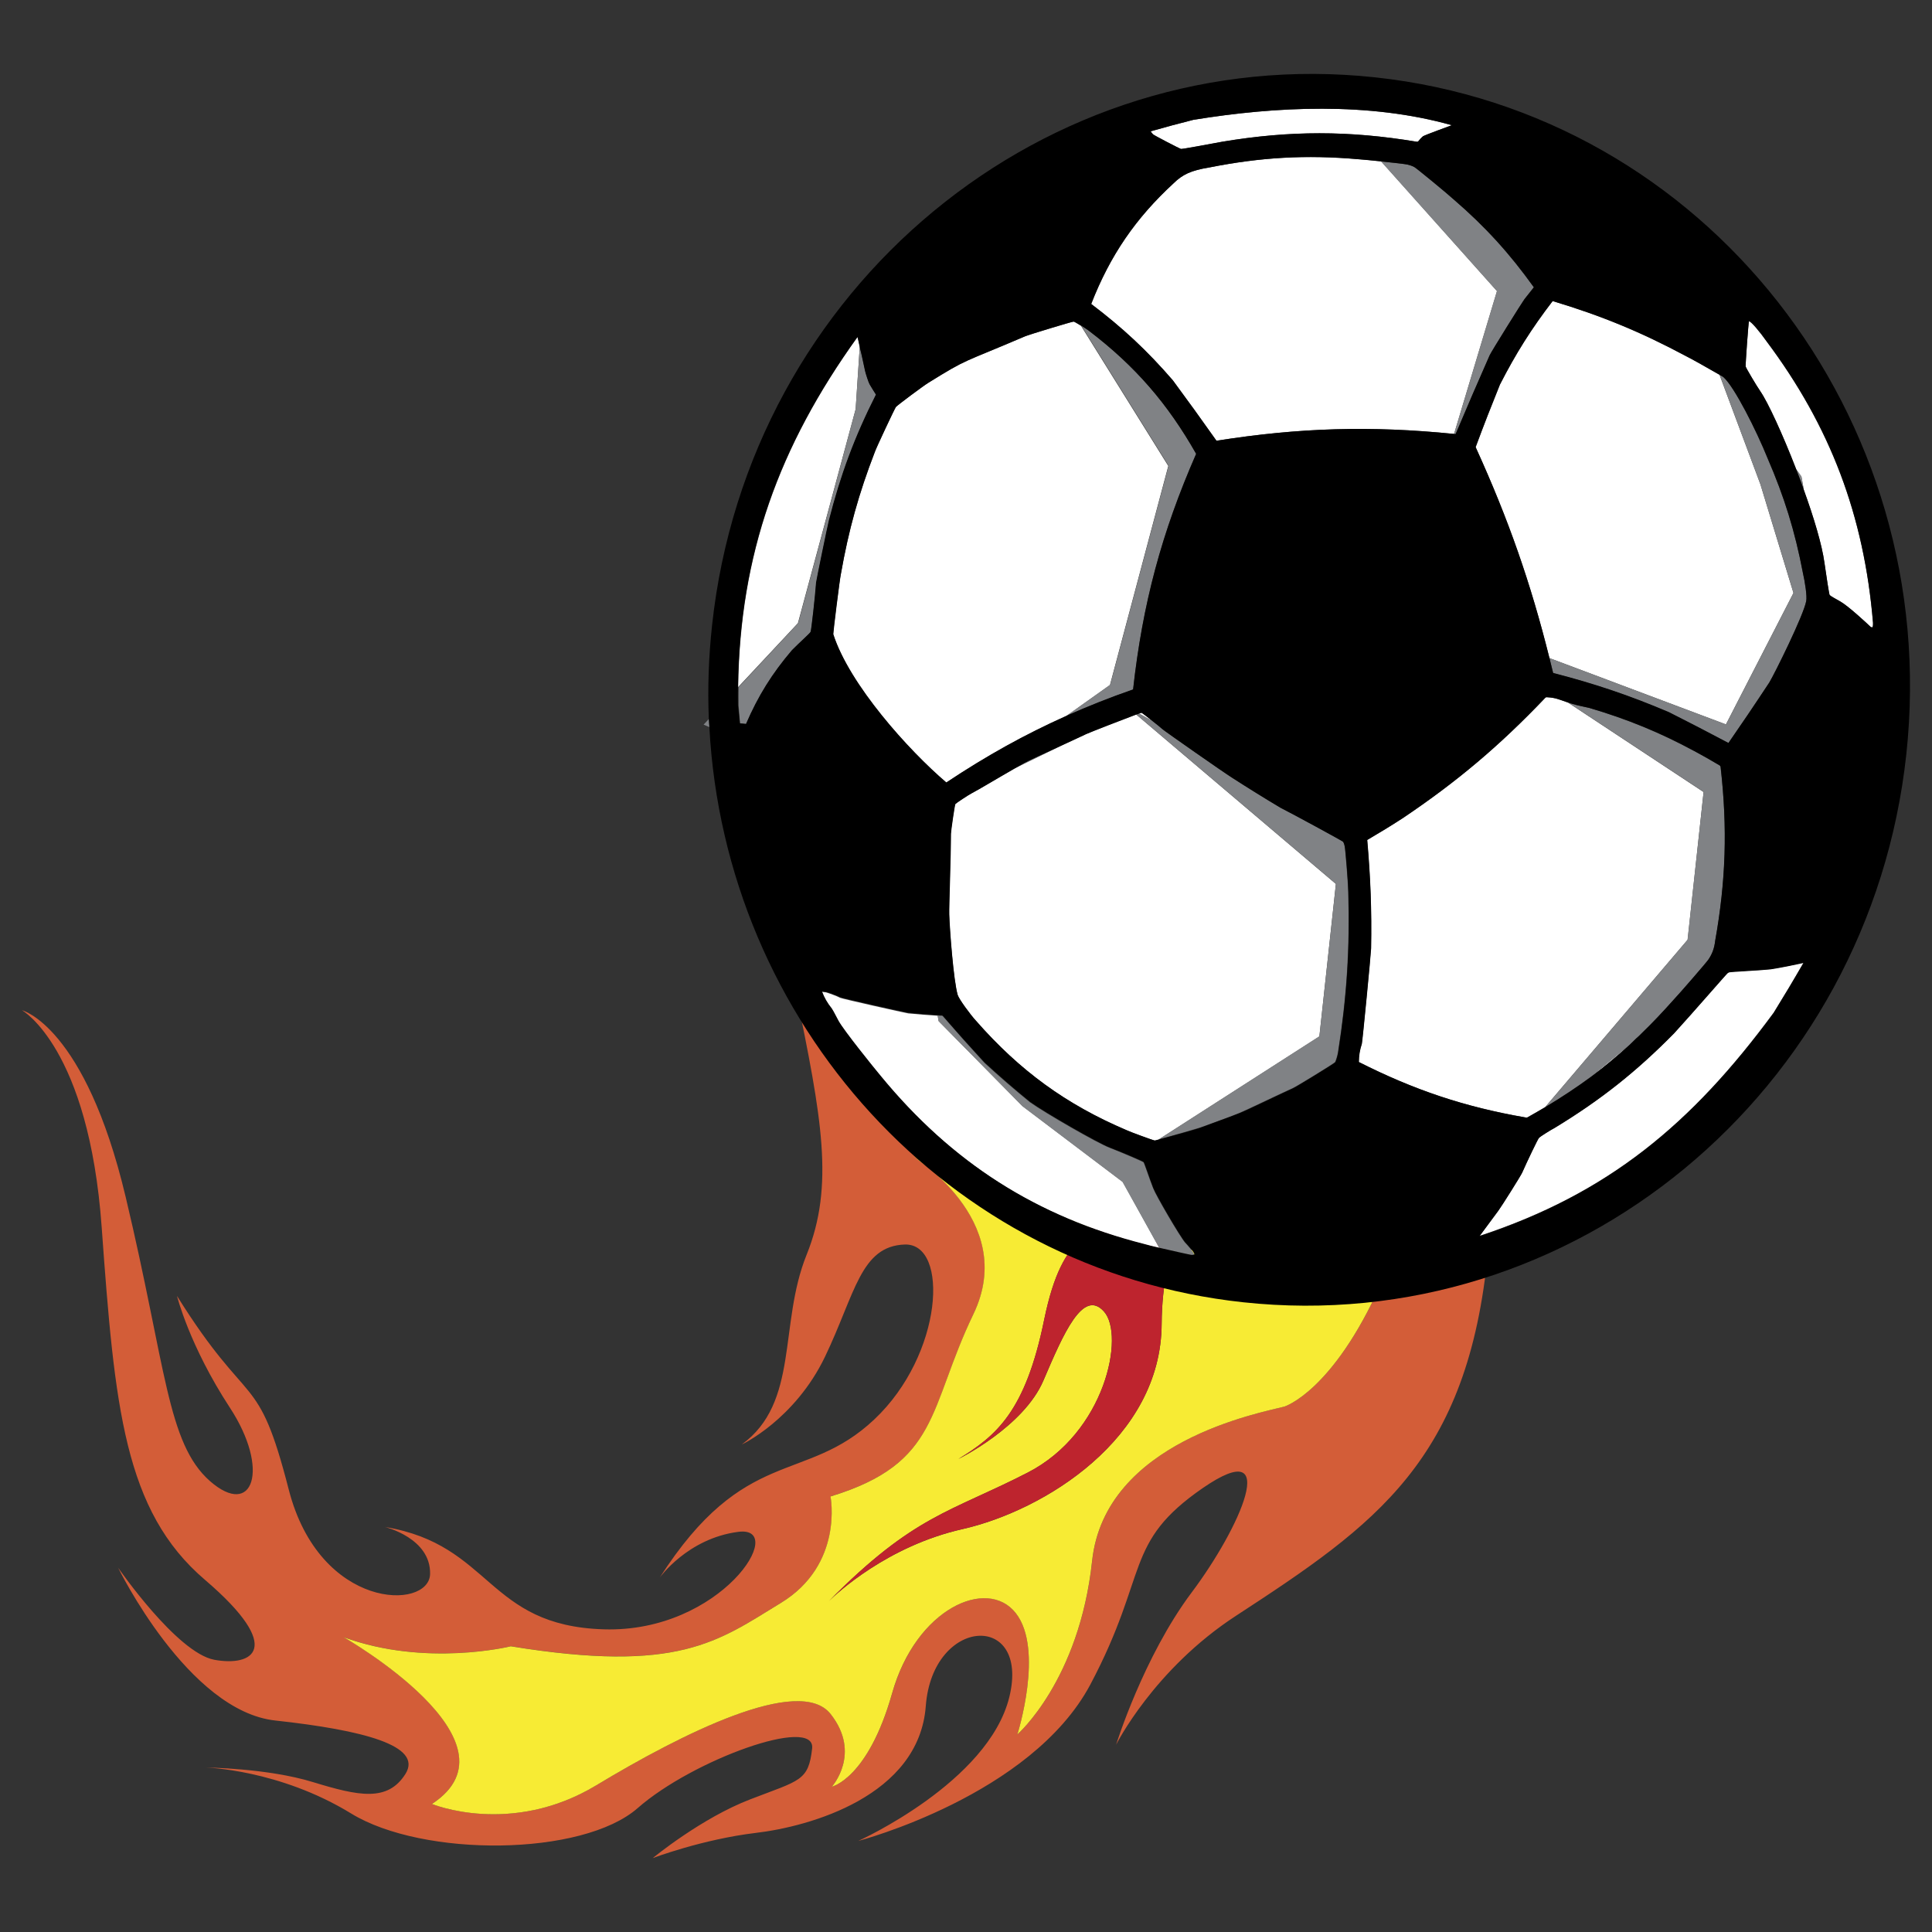 <?xml version="1.0" encoding="utf-8"?>
<!-- Generator: Adobe Illustrator 17.0.0, SVG Export Plug-In . SVG Version: 6.00 Build 0)  -->
<!DOCTYPE svg PUBLIC "-//W3C//DTD SVG 1.1//EN" "http://www.w3.org/Graphics/SVG/1.1/DTD/svg11.dtd">
<svg version="1.1" id="Layer_1" xmlns="http://www.w3.org/2000/svg" xmlns:xlink="http://www.w3.org/1999/xlink" x="0px" y="0px"
	 width="44px" height="44px" viewBox="0 0 44 44" style="enable-background:new 0 0 44 44;" xml:space="preserve">
<rect x="0" y="0" width="44" height="44" fill="#333333" stroke="none"/>
<path id="color3" style="fill:#D35D38;" d="M2.861,27.256c0.927,3.887,0.94,5.61,1.922,6.476c0.98,0.856,1.375-0.268,0.45-1.677
	c-0.922-1.411-1.202-2.541-1.202-2.541c1.662,2.662,1.835,1.645,2.545,4.41c0.708,2.755,3.193,2.752,3.219,1.926
	c0.021-0.821-1.027-1.074-1.027-1.074c2.44,0.405,2.311,2.251,4.986,2.331c2.679,0.08,4.217-2.373,3.058-2.22
	c-1.155,0.15-1.789,1.045-1.789,1.045c1.939-3.026,3.314-2.121,4.887-3.604c1.572-1.479,1.709-4.011,0.699-3.985
	c-1.012,0.032-1.13,1.116-1.82,2.556c-0.693,1.439-1.895,1.998-1.895,1.998c1.313-0.957,0.836-2.731,1.474-4.315
	c0.64-1.583,0.346-3.124-0.244-5.991c1.096,0.927,1.608,2.605,3.373,3.878c0.357,0.258,0.711,0.489,1.062,0.705
	c-0.707-0.269-1.336-0.56-1.821-0.874c0,0,2.473,1.467,1.433,3.626c-1.04,2.162-0.754,3.393-3.255,4.154
	c0,0,0.307,1.549-1.131,2.425c-1.436,0.876-2.326,1.61-6.15,0.987c0,0-1.93,0.481-3.806-0.207c0,0,4.175,2.382,2.009,3.798
	c0,0,1.797,0.746,3.737-0.421c1.937-1.169,4.634-2.528,5.343-1.627c0.711,0.902,0.027,1.655,0.027,1.655s0.823-0.183,1.372-2.123
	c0.545-1.939,2.168-2.66,2.818-1.83c0.649,0.827,0.036,2.762,0.036,2.762s1.41-1.227,1.702-3.95c0.293-2.726,3.826-3.371,4.38-3.516
	c0,0,1.096-0.337,2.192-2.782c0,0-0.113-0.016-0.313-0.046c1.713-0.208,2.758-0.713,2.758-0.713
	c-0.449,4.772-2.561,6.232-5.737,8.304c-1.876,1.22-2.734,2.938-2.734,2.938s0.621-2,1.719-3.465
	c1.099-1.462,2.071-3.629,0.258-2.382c-1.814,1.251-1.217,1.935-2.564,4.477c-1.351,2.536-5.285,3.562-5.285,3.562
	s2.962-1.333,3.44-3.277c0.476-1.945-1.749-1.84-1.903,0.207c-0.155,2.051-2.645,2.743-3.87,2.887
	c-1.221,0.146-2.348,0.574-2.348,0.574s1.105-0.913,2.23-1.342c1.118-0.432,1.318-0.409,1.4-1.156
	c0.08-0.75-2.716,0.255-3.973,1.359c-1.262,1.105-4.892,1.125-6.526,0.123c-1.64-1.005-3.316-1.047-3.316-1.047
	s1.413,0.013,2.45,0.333c1.04,0.318,1.696,0.455,2.102-0.185c0.408-0.647-0.968-1-2.958-1.218c-1.991-0.21-3.585-3.481-3.585-3.481
	s1.334,1.935,2.189,2.097c0.857,0.16,1.636-0.239-0.206-1.816c-1.848-1.573-2.061-3.941-2.357-8.033
	C2.022,23.858,0.5,23.007,0.5,23.007S1.938,23.371,2.861,27.256z"/>
<path id="color2" style="fill:#F7EB34;" d="M7.827,37.286c1.876,0.687,3.806,0.207,3.806,0.207c3.823,0.623,4.714-0.111,6.15-0.987
	c1.438-0.876,1.131-2.425,1.131-2.425c2.501-0.762,2.215-1.993,3.255-4.154c1.039-2.159-1.433-3.626-1.433-3.626
	c0.485,0.314,1.114,0.605,1.821,0.874c0.725,0.275,1.533,0.527,2.36,0.752c-0.111,0.103-0.219,0.199-0.324,0.305
	c-0.31,0.316-0.59,0.741-0.814,1.831c-0.427,2.088-1.09,2.638-1.952,3.165c0,0,1.487-0.73,1.937-1.789
	c0.45-1.052,0.9-2.105,1.378-1.569c0.48,0.534,0.037,2.759-1.739,3.669c-1.767,0.907-2.582,0.961-4.524,2.924
	c0.173-0.17,1.331-1.254,3.043-1.639c1.859-0.422,4.522-2.063,4.534-4.674c0.003-0.474,0.051-0.887,0.126-1.248
	c0.04-0.191,0.088-0.365,0.141-0.528c1.947,0.442,3.715,0.727,4.408,0.832c0.199,0.03,0.313,0.046,0.313,0.046
	c-1.096,2.445-2.192,2.782-2.192,2.782c-0.554,0.145-4.087,0.79-4.38,3.516c-0.292,2.723-1.702,3.95-1.702,3.95
	s0.614-1.935-0.036-2.762c-0.65-0.83-2.274-0.109-2.818,1.83c-0.549,1.94-1.372,2.123-1.372,2.123s0.684-0.753-0.027-1.655
	c-0.709-0.901-3.406,0.458-5.343,1.627c-1.94,1.166-3.737,0.421-3.737,0.421C12.002,39.668,7.827,37.286,7.827,37.286z"/>
<path id="color1" style="fill:#BE242E;" d="M25.142,29.868c-0.478-0.536-0.928,0.517-1.378,1.569
	c-0.45,1.059-1.937,1.789-1.937,1.789c0.862-0.527,1.525-1.076,1.952-3.165c0.224-1.09,0.504-1.516,0.814-1.831
	c0.105-0.107,0.213-0.202,0.324-0.305c0.601,0.163,1.212,0.313,1.806,0.448c-0.053,0.162-0.101,0.336-0.141,0.528
	c-0.075,0.361-0.123,0.774-0.126,1.248c-0.011,2.611-2.675,4.252-4.534,4.674c-1.713,0.385-2.87,1.469-3.043,1.639
	c1.943-1.963,2.757-2.017,4.524-2.924C25.179,32.627,25.623,30.402,25.142,29.868z"/>
<path id="fill" style="fill:#FFFFFF;" d="M38.798,18.038l-0.363,3.364l-3.244,3.811c-0.129,0.075-0.258,0.152-0.392,0.225
	c-0.025,0.016-0.034,0.016-0.058,0.01c-1.388-0.239-2.537-0.622-3.797-1.261c0.002-0.148,0.022-0.277,0.068-0.415
	c0.014-0.049,0.203-1.998,0.211-2.176c0.016-0.866-0.011-1.601-0.089-2.466c0.29-0.171,0.532-0.317,0.815-0.5
	c1.234-0.829,2.204-1.649,3.233-2.73c0.019-0.021,0.024-0.021,0.05-0.021c0.194,0.01,0.269,0.05,0.47,0.118l0.006,0.002
	L38.798,18.038z M37.392,23.527l-0.13,0.125C37.306,23.61,37.349,23.574,37.392,23.527z M37.099,23.802l-0.855,0.709
	C36.541,24.288,36.824,24.052,37.099,23.802z M34.67,26.696c-0.025,0.063-0.464,0.759-0.544,0.87
	c-0.15,0.203-0.276,0.372-0.427,0.578c2.919-0.962,4.824-2.539,6.696-5.083c0.244-0.398,0.448-0.734,0.681-1.141
	c-0.262,0.061-0.482,0.104-0.748,0.148c-0.218,0.026-0.917,0.055-0.949,0.068c-0.009,0.008-0.022,0.01-0.031,0.019
	c-0.026,0.014-0.779,0.89-1.222,1.371c-0.859,0.879-1.676,1.525-2.719,2.156c-0.083,0.045-0.332,0.202-0.356,0.228
	C35.027,25.935,34.778,26.454,34.67,26.696z M40.093,11.032l-0.932-2.496c-0.201-0.117-0.67-0.382-0.77-0.429
	c-1.02-0.545-1.928-0.92-3.03-1.25c-0.481,0.628-0.84,1.197-1.201,1.904c-0.197,0.488-0.359,0.901-0.542,1.394
	c-0.013,0.023-0.012,0.032,0,0.056c0.739,1.622,1.245,3.071,1.669,4.777l4.02,1.51l1.538-2.994L40.093,11.032z M32.269,3.229
	C32.294,3.23,32.3,3.23,32.316,3.208c0.029-0.038,0.059-0.072,0.093-0.103c0.027-0.022,0.659-0.252,0.659-0.252
	c-1.888-0.534-4.009-0.43-5.887-0.124c-0.343,0.087-0.633,0.164-0.974,0.262c0.019,0.026,0.033,0.044,0.053,0.067
	c0.015,0.02,0.618,0.335,0.639,0.335c0.062-0.001,0.576-0.096,0.94-0.164C29.38,2.971,30.727,2.972,32.269,3.229z M21.379,23.257
	l-0.022-0.125c-0.234-0.015-0.439-0.03-0.674-0.053c-0.085-0.013-1.515-0.334-1.548-0.354c-0.067-0.038-0.286-0.116-0.326-0.125
	c-0.029-0.002-0.063-0.007-0.093-0.013c0.057,0.151,0.122,0.268,0.221,0.391c0.052,0.083,0.096,0.184,0.153,0.28
	c0.127,0.225,0.819,1.085,0.961,1.254c1.634,1.974,3.555,3.199,6.01,3.829c0.063,0.012,0.195,0.05,0.347,0.086l-0.838-1.512
	l-2.282-1.725L21.379,23.257z M41.026,10.856l0.054,0.302c0.227,0.625,0.414,1.244,0.47,1.662c0.043,0.305,0.107,0.713,0.118,0.734
	c0.017,0.02,0.129,0.085,0.241,0.148c0.186,0.102,0.594,0.483,0.697,0.582c0.011,0.005,0.038,0.007,0.04,0.002
	c0.008-0.015,0.013-0.075,0.01-0.098c-0.204-2.448-0.972-4.473-2.426-6.415c-0.147-0.211-0.36-0.463-0.399-0.453
	c-0.01,0-0.082,0.998-0.074,1.027c0.005,0.032,0.256,0.454,0.331,0.561c0.172,0.248,0.511,0.979,0.819,1.779L41.026,10.856z
	 M16.812,15.647l1.36-1.455l1.315-4.874l0.094-1.431c-0.017-0.067-0.03-0.14-0.049-0.215C17.738,10.17,16.852,12.626,16.812,15.647z
	 M34.094,6.629l-2.638-2.955c-0.225-0.024-0.443-0.046-0.518-0.049c-1.196-0.103-2.217-0.045-3.395,0.188
	c-0.426,0.07-0.614,0.164-0.818,0.364c-0.862,0.795-1.443,1.64-1.873,2.745c0.713,0.539,1.272,1.06,1.86,1.74
	c0.354,0.479,0.649,0.889,0.993,1.375c1.888-0.298,3.519-0.345,5.411-0.155L34.094,6.629z M25.941,16.25l0.312,0.177
	c-0.123-0.097-0.25-0.197-0.259-0.197C25.991,16.231,25.972,16.236,25.941,16.25z M21.548,17.826
	c0.921-0.614,1.796-1.098,2.733-1.516l0.997-0.708l1.329-4.99l-1.987-3.19c-0.081-0.049-0.154-0.095-0.169-0.097
	c-0.02-0.004-1.017,0.297-1.101,0.333c-1.458,0.625-1.287,0.487-2.212,1.063c-0.098,0.057-0.713,0.516-0.737,0.55
	c-0.023,0.031-0.445,0.923-0.477,1.02c-0.363,0.946-0.597,1.778-0.774,2.778c-0.025,0.099-0.185,1.352-0.175,1.376
	C19.341,15.594,20.686,17.087,21.548,17.826z M24.191,16.969L23.1,17.502c-0.351,0.202-0.826,0.489-0.975,0.563
	c-0.079,0.04-0.352,0.223-0.372,0.245c-0.014,0.017-0.1,0.611-0.101,0.681c-0.003,0.56-0.044,1.634-0.038,1.836
	c0.012,0.321,0.099,1.514,0.196,1.836c0.031,0.095,0.286,0.444,0.417,0.587c0.996,1.135,2.049,1.902,3.425,2.49
	c0.078,0.04,0.609,0.232,0.644,0.234c0.006,0,0.044-0.008,0.098-0.025l3.654-2.344l0.376-3.474l-4.549-3.86
	c-0.293,0.107-1.04,0.399-1.144,0.445C24.57,16.797,24.377,16.883,24.191,16.969z"/>
<path id="shadow" style="fill:#808285;" d="M41.027,10.851l0.055,0.302c-0.056-0.157-0.114-0.311-0.174-0.466L41.027,10.851z
	 M35.706,15.999c-0.003-0.001-0.004-0.001-0.006-0.002L35.706,15.999L35.706,15.999z M39.25,8.589
	c-0.009-0.006-0.04-0.026-0.088-0.054l0.931,2.496l0.753,2.473l-1.538,2.994l-4.02-1.511c0.028,0.116,0.058,0.227,0.084,0.343
	c0.949,0.245,1.735,0.509,2.637,0.894c0.481,0.239,0.882,0.449,1.356,0.699c0.298-0.43,0.559-0.816,0.93-1.375
	c0.118-0.199,0.785-1.537,0.841-1.859c0.02-0.107-0.025-0.42-0.078-0.647c-0.18-0.946-0.421-1.722-0.801-2.598
	C40.003,9.811,39.497,8.806,39.25,8.589z M21.43,23.132c-0.028,0-0.053-0.002-0.079-0.007l0.023,0.127l1.909,1.941l2.281,1.725
	l0.84,1.509c0.303,0.075,0.685,0.157,0.725,0.159c0.03,0.004,0.059-0.002,0.064-0.009c0.021-0.038-0.176-0.245-0.204-0.276
	c-0.126-0.15-0.663-1.067-0.728-1.24c-0.093-0.234-0.201-0.57-0.219-0.59c-0.017-0.017-0.461-0.208-0.766-0.328
	c-0.274-0.1-1.475-0.793-1.821-1.04c-0.371-0.304-0.68-0.569-1.034-0.895c-0.336-0.367-0.614-0.678-0.939-1.053
	C21.466,23.132,21.46,23.13,21.43,23.132z M23.306,17.385c-0.059,0.034-0.131,0.073-0.206,0.117l1.091-0.532
	C23.794,17.153,23.407,17.33,23.306,17.385z M25.284,15.594l-0.998,0.709c0.485-0.215,0.986-0.416,1.521-0.601
	c0.214-1.949,0.649-3.573,1.436-5.366c-0.648-1.145-1.392-2-2.426-2.79c-0.024-0.02-0.111-0.078-0.191-0.129l1.987,3.19
	L25.284,15.594z M16.159,16.56c-0.004-0.062-0.01-0.123-0.013-0.187l-0.122,0.13L16.159,16.56z M18.178,14.192l-1.356,1.456
	c0,0.137-0.004,0.273,0,0.415c0.009,0.144,0.018,0.266,0.033,0.41l0.139,0.014c0.279-0.642,0.594-1.149,1.047-1.681
	c0.17-0.174,0.406-0.386,0.424-0.417c0.012-0.02,0.102-0.82,0.127-1.124c0.009-0.082,0.254-1.261,0.29-1.408
	c0.264-1.048,0.586-1.91,1.073-2.871c-0.054-0.081-0.096-0.151-0.147-0.235c-0.027-0.042-0.085-0.23-0.102-0.301
	c-0.045-0.199-0.082-0.373-0.125-0.56l-0.094,1.43L18.178,14.192z M38.432,21.405l-3.243,3.811c0.374-0.226,0.723-0.456,1.055-0.702
	l0.855-0.708c0.054-0.049,0.109-0.098,0.162-0.154l0.131-0.119c0.245-0.237,0.48-0.488,0.72-0.759
	c0.135-0.144,0.756-0.857,0.795-0.919c0.09-0.133,0.137-0.267,0.155-0.428c0.248-1.373,0.283-2.568,0.123-3.951
	c-0.003-0.027-0.004-0.033-0.028-0.048c-0.197-0.117-0.385-0.224-0.575-0.326l-2.873-1.105l3.09,2.038L38.432,21.405z
	 M35.705,15.999l2.874,1.104c-0.763-0.412-1.509-0.721-2.384-0.98c-0.128-0.031-0.256-0.052-0.385-0.092
	C35.772,16.022,35.738,16.01,35.705,15.999L35.705,15.999z M30.048,23.6l-3.655,2.345c0.248-0.064,0.869-0.243,0.95-0.27
	c0.29-0.109,0.596-0.211,0.884-0.329c0.213-0.092,0.786-0.37,1.219-0.568c0.073-0.031,0.949-0.566,0.959-0.59
	c0.015-0.027,0.057-0.162,0.066-0.225c0.2-1.272,0.269-2.362,0.233-3.651c-0.003-0.177-0.066-0.983-0.082-1.043
	c-0.005-0.036-0.017-0.069-0.035-0.099c-0.009-0.017-1.177-0.651-1.431-0.782c-0.392-0.232-0.723-0.438-1.108-0.685
	c-0.158-0.099-1.547-1.069-1.582-1.104c-0.018-0.02-0.115-0.099-0.215-0.177l-0.312-0.175c-0.019,0.006-0.04,0.013-0.063,0.023
	l4.549,3.86L30.048,23.6z M31.452,3.678l2.639,2.951l-0.976,3.253c0.01,0.001,0.025,0.002,0.036,0.003
	c0.268-0.635,0.498-1.164,0.775-1.793c0.029-0.071,0.741-1.213,0.795-1.282c0.075-0.092,0.137-0.173,0.211-0.267
	c-0.554-0.772-1.098-1.37-1.815-1.992c-0.138-0.127-0.87-0.732-0.91-0.748c-0.049-0.027-0.1-0.041-0.155-0.055
	C32.013,3.738,31.73,3.704,31.452,3.678z"/>
<path id="outline" d="M28.31,29.658c7.51,0.811,14.273-4.777,15.105-12.479c0.832-7.706-4.584-14.608-12.093-15.417
	c-7.51-0.813-14.274,4.775-15.105,12.478c-0.078,0.718-0.103,1.43-0.074,2.131c0.002,0.063,0.009,0.126,0.012,0.188
	C16.512,23.283,21.562,28.93,28.31,29.658z M16.806,16.067c-0.004-0.139,0-0.278,0-0.415c0.04-3.025,0.922-5.479,2.721-7.977
	c0.022,0.074,0.033,0.146,0.049,0.215c0.047,0.186,0.082,0.361,0.125,0.56c0.017,0.071,0.078,0.259,0.102,0.301
	c0.05,0.084,0.092,0.155,0.145,0.236c-0.487,0.963-0.805,1.824-1.073,2.872c-0.037,0.147-0.278,1.327-0.29,1.408
	c-0.021,0.302-0.109,1.103-0.126,1.124c-0.014,0.034-0.252,0.243-0.424,0.417c-0.453,0.531-0.77,1.039-1.046,1.68l-0.139-0.014
	C16.835,16.329,16.827,16.209,16.806,16.067z M20.055,24.498c-0.14-0.166-0.836-1.028-0.958-1.252
	c-0.055-0.099-0.102-0.202-0.154-0.281c-0.098-0.122-0.167-0.24-0.223-0.388c0.031,0.002,0.06,0.007,0.092,0.01
	c0.041,0.008,0.261,0.09,0.328,0.124c0.037,0.02,1.461,0.341,1.546,0.351c0.238,0.029,0.442,0.039,0.673,0.057
	c0.024,0.005,0.052,0.005,0.079,0.007c0.025,0,0.031,0.001,0.049,0.023c0.322,0.374,0.602,0.684,0.94,1.05
	c0.356,0.325,0.66,0.591,1.034,0.895c0.345,0.247,1.547,0.938,1.819,1.042c0.305,0.117,0.749,0.308,0.767,0.327
	c0.018,0.017,0.128,0.353,0.218,0.59c0.066,0.169,0.603,1.091,0.728,1.24c0.031,0.033,0.225,0.239,0.206,0.276
	c-0.005,0.005-0.037,0.012-0.064,0.01c-0.042-0.005-0.422-0.09-0.725-0.16c-0.151-0.034-0.282-0.067-0.347-0.087
	C23.606,27.708,21.684,26.483,20.055,24.498z M37.103,23.807c-0.277,0.251-0.559,0.486-0.855,0.708
	c-0.333,0.245-0.681,0.474-1.055,0.7c-0.129,0.074-0.257,0.152-0.39,0.226c-0.026,0.015-0.033,0.015-0.057,0.01
	c-1.39-0.241-2.538-0.628-3.798-1.264c0.001-0.146,0.022-0.274,0.068-0.415c0.014-0.048,0.203-1.998,0.211-2.175
	c0.015-0.867-0.013-1.602-0.088-2.467c0.29-0.17,0.53-0.316,0.813-0.5c1.233-0.829,2.204-1.649,3.234-2.73
	c0.018-0.021,0.023-0.021,0.048-0.021c0.195,0.01,0.27,0.05,0.47,0.118c0.002,0,0.005,0.001,0.006,0.001
	c0.031,0.009,0.066,0.022,0.105,0.033c0.128,0.04,0.256,0.062,0.384,0.092c0.874,0.257,1.619,0.564,2.384,0.979
	c0.191,0.102,0.378,0.209,0.575,0.326c0.021,0.014,0.025,0.02,0.03,0.048c0.154,1.384,0.118,2.576-0.126,3.951
	c-0.018,0.161-0.064,0.295-0.155,0.427c-0.039,0.06-0.661,0.779-0.795,0.919c-0.241,0.27-0.477,0.52-0.721,0.755
	c-0.043,0.048-0.086,0.085-0.13,0.124C37.208,23.704,37.154,23.756,37.103,23.807z M40.294,15.543
	c-0.369,0.56-0.632,0.946-0.93,1.377c-0.473-0.25-0.878-0.461-1.356-0.702c-0.905-0.385-1.689-0.647-2.637-0.893
	c-0.026-0.115-0.059-0.226-0.084-0.342c-0.425-1.702-0.931-3.15-1.669-4.775c-0.012-0.024-0.014-0.032-0.001-0.055
	c0.183-0.495,0.345-0.906,0.542-1.395c0.361-0.707,0.72-1.276,1.201-1.902c1.102,0.331,2.009,0.703,3.03,1.25
	c0.1,0.047,0.569,0.312,0.77,0.428c0.048,0.03,0.081,0.048,0.089,0.054c0.248,0.214,0.754,1.22,1.008,1.849
	c0.379,0.879,0.621,1.657,0.801,2.598c0.052,0.228,0.098,0.541,0.078,0.649C41.08,14.005,40.415,15.343,40.294,15.543z
	 M24.624,7.415c0.082,0.054,0.167,0.109,0.191,0.131c1.035,0.79,1.777,1.646,2.426,2.79c-0.785,1.794-1.22,3.417-1.436,5.366
	c-0.538,0.186-1.037,0.387-1.521,0.601c-0.935,0.419-1.806,0.901-2.731,1.516c-0.86-0.733-2.206-2.228-2.575-3.376
	c-0.003-0.026,0.15-1.277,0.174-1.375c0.175-0.999,0.406-1.832,0.774-2.779c0.033-0.097,0.453-0.989,0.477-1.02
	c0.025-0.034,0.639-0.491,0.74-0.552c0.927-0.576,0.751-0.436,2.21-1.062c0.085-0.035,1.078-0.338,1.1-0.332
	C24.47,7.323,24.543,7.368,24.624,7.415z M21.62,20.828c-0.006-0.203,0.038-1.276,0.038-1.837c0.001-0.066,0.087-0.661,0.101-0.679
	c0.018-0.022,0.296-0.206,0.372-0.245c0.15-0.078,0.624-0.363,0.975-0.563c0.077-0.043,0.146-0.084,0.205-0.117
	c0.101-0.06,0.486-0.234,0.885-0.416c0.186-0.086,0.375-0.175,0.542-0.252c0.103-0.047,0.851-0.337,1.142-0.446
	c0.027-0.007,0.045-0.015,0.064-0.023c0.03-0.009,0.051-0.016,0.053-0.016c0.009,0,0.136,0.096,0.259,0.195
	c0.099,0.077,0.195,0.156,0.217,0.177c0.033,0.034,1.42,1.004,1.58,1.102c0.386,0.249,0.715,0.453,1.107,0.688
	c0.253,0.126,1.42,0.76,1.432,0.777c0.016,0.035,0.027,0.063,0.034,0.102c0.017,0.057,0.081,0.866,0.083,1.041
	c0.038,1.288-0.035,2.378-0.233,3.654c-0.007,0.058-0.048,0.2-0.066,0.224c-0.011,0.021-0.886,0.56-0.958,0.59
	c-0.433,0.197-1.006,0.481-1.22,0.567c-0.289,0.114-0.593,0.218-0.884,0.329c-0.08,0.034-0.704,0.206-0.95,0.271
	c-0.056,0.014-0.094,0.025-0.098,0.025c-0.037-0.007-0.568-0.201-0.645-0.239c-1.376-0.585-2.431-1.355-3.424-2.487
	c-0.133-0.144-0.389-0.494-0.419-0.59C21.717,22.343,21.628,21.147,21.62,20.828z M24.851,6.923c0.43-1.103,1.01-1.951,1.872-2.745
	c0.204-0.201,0.393-0.295,0.818-0.364c1.178-0.233,2.201-0.292,3.394-0.187c0.076,0.005,0.295,0.026,0.52,0.049
	c0.273,0.028,0.558,0.061,0.597,0.071c0.055,0.013,0.105,0.03,0.155,0.055c0.039,0.017,0.773,0.622,0.909,0.748
	c0.718,0.619,1.262,1.219,1.817,1.993c-0.075,0.093-0.137,0.174-0.212,0.267c-0.053,0.069-0.766,1.21-0.796,1.283
	c-0.277,0.628-0.506,1.159-0.774,1.793c-0.01-0.002-0.023-0.003-0.036-0.003c-1.892-0.191-3.522-0.145-5.411,0.155
	c-0.344-0.487-0.639-0.896-0.993-1.375C26.124,7.983,25.565,7.464,24.851,6.923z M33.063,2.851c0,0-0.633,0.23-0.659,0.254
	c-0.036,0.03-0.065,0.062-0.095,0.1c-0.017,0.022-0.021,0.024-0.048,0.022c-1.542-0.256-2.882-0.257-4.426,0
	c-0.364,0.066-0.876,0.164-0.94,0.165c-0.02-0.002-0.623-0.313-0.64-0.335c-0.021-0.022-0.035-0.04-0.053-0.066
	c0.343-0.098,0.632-0.175,0.974-0.262C29.058,2.422,31.176,2.32,33.063,2.851z M39.832,7.314c0.04-0.009,0.252,0.243,0.4,0.455
	c1.453,1.94,2.222,3.968,2.426,6.415c0.003,0.023-0.002,0.081-0.01,0.098c-0.002,0.008-0.029,0.002-0.04-0.002
	c-0.104-0.098-0.514-0.479-0.697-0.584c-0.113-0.061-0.229-0.128-0.242-0.146c-0.011-0.016-0.076-0.43-0.118-0.734
	c-0.058-0.417-0.244-1.034-0.471-1.663c-0.055-0.157-0.112-0.311-0.173-0.466c-0.31-0.799-0.645-1.53-0.819-1.78
	c-0.075-0.105-0.325-0.527-0.332-0.559S39.821,7.315,39.832,7.314z M33.696,28.153c0.151-0.203,0.277-0.373,0.427-0.577
	c0.08-0.108,0.52-0.808,0.545-0.871c0.107-0.246,0.355-0.766,0.381-0.789c0.025-0.029,0.272-0.184,0.356-0.226
	c1.043-0.634,1.859-1.279,2.72-2.153c0.444-0.486,1.197-1.357,1.222-1.374c0.007-0.006,0.019-0.009,0.031-0.017
	c0.031-0.012,0.729-0.045,0.948-0.07c0.267-0.042,0.489-0.089,0.749-0.145c-0.233,0.403-0.436,0.742-0.681,1.138
	C38.524,25.613,36.617,27.187,33.696,28.153z"/>
</svg>
